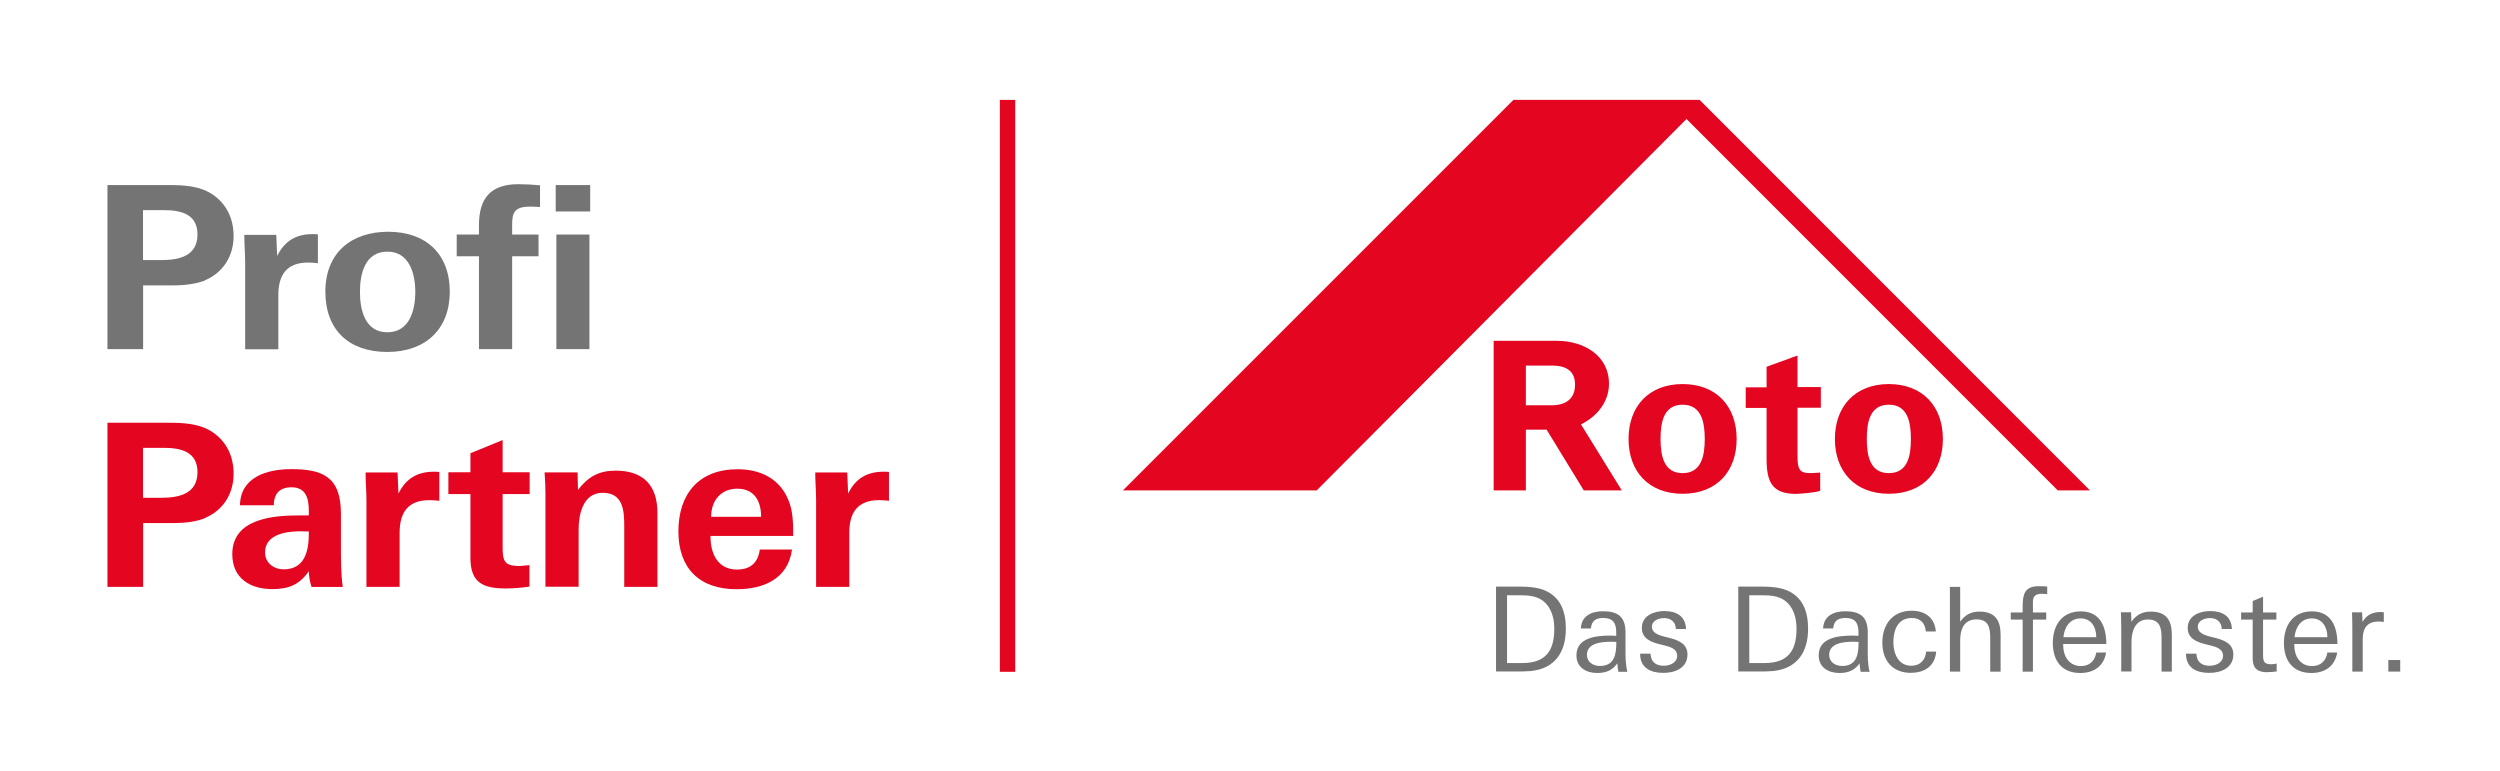<?xml version="1.0" encoding="UTF-8"?><svg id="Ebene_1" xmlns="http://www.w3.org/2000/svg" width="231.28" height="71.37" xmlns:xlink="http://www.w3.org/1999/xlink" viewBox="0 0 231.28 71.37"><defs><style>.cls-1{fill:#e40521;}.cls-1,.cls-2,.cls-3{stroke-width:0px;}.cls-2{fill:none;}.cls-3{fill:#757474;}.cls-4{clip-path:url(#clippath);}</style><clipPath id="clippath"><rect class="cls-2" y="0" width="231.28" height="71.37"/></clipPath></defs><rect class="cls-1" x="92.5" y="9.24" width="1.42" height="52.91"/><g class="cls-4"><path class="cls-1" d="m157.23,9.24l36.12,36.13h-2.98l-34.35-34.36-34.21,34.36h-17.93l36.13-36.13h17.22Zm-7.2,36.12l-3.77-6.1c1.67-.83,2.59-2.25,2.59-3.76,0-2.67-2.41-3.96-4.78-3.97h-5.89v13.84h2.98v-5.62h1.92l3.44,5.62h3.49Zm-8.87-11.54h2.49c1.3.02,2.06.54,2.06,1.77s-.76,1.87-2.06,1.9h-2.49v-3.66Zm33.58,11.86c-3.12,0-4.99-2.06-4.99-5.07s1.87-5.08,4.99-5.08,5,2.06,5,5.08-1.86,5.07-5,5.07m0-1.91c1.77,0,2.04-1.64,2.04-3.16s-.28-3.17-2.04-3.17-2.04,1.64-2.04,3.17.29,3.16,2.04,3.16m-11.31-7.95v-1.89l2.86-1.04v2.92h2.16v1.91h-2.16v4.45c0,1.26.19,1.6,1.18,1.6.31,0,.61-.04.92-.05v1.68c-.33.16-1.86.29-2.25.29-2.24,0-2.71-1.16-2.71-3.24v-4.71h-1.93v-1.91h1.93Zm-7.77,9.86c-3.13,0-5-2.06-5-5.07s1.87-5.08,5-5.08,5,2.06,5,5.08-1.86,5.07-5,5.07m0-1.91c1.76,0,2.05-1.64,2.05-3.16s-.29-3.17-2.05-3.17-2.04,1.64-2.04,3.17.29,3.16,2.04,3.16"/><path class="cls-3" d="m142.68,55.54c-.59-.42-1.36-.47-2.04-.47h-1.22v6.27h1.41c2.14,0,2.96-1.11,2.96-3.16,0-1-.26-2.03-1.12-2.65m-1.06,6.55c-.44.04-.89.04-1.32.04h-1.89v-7.85h2.3c.68,0,1.54.07,2.17.33,1.5.62,1.99,1.97,1.99,3.57,0,2.15-1,3.68-3.24,3.91"/><path class="cls-3" d="m149.05,59.37c-.85,0-2.24.1-2.24,1.21,0,.67.57,1.03,1.2,1.03,1.38,0,1.52-1.12,1.52-2.22-.23-.02-.34-.02-.49-.02m.68,2.77c-.04-.23-.09-.54-.1-.77-.46.66-1.06.89-1.86.89-1.02,0-1.92-.51-1.92-1.63,0-1.64,1.8-1.83,3.14-1.83.19,0,.39.01.54.02v-.33c0-.85-.3-1.32-1.2-1.32-.67,0-1.08.25-1.14.97h-.93c.05-1.19,1.02-1.59,2.05-1.59,1.4,0,2.08.53,2.08,1.97v2.02c0,.72.1,1.36.17,1.61h-.83Z"/><path class="cls-3" d="m153.87,62.25c-1.16,0-2.14-.45-2.14-1.78h.96c.04.76.48,1.12,1.23,1.12.57,0,1.24-.28,1.24-.93,0-.58-.54-.8-1.18-.95l-.44-.11c-.81-.2-1.65-.53-1.65-1.51,0-1.14,1.12-1.56,2.08-1.56,1.1,0,1.96.45,2.01,1.66h-.94c-.02-.64-.45-1.01-1.09-1.01-.5,0-1.13.23-1.13.81,0,.51.52.75,1.17.91l.44.11c.95.24,1.68.6,1.68,1.54,0,1.25-1.15,1.7-2.22,1.7"/><path class="cls-3" d="m165.09,55.54c-.59-.42-1.36-.47-2.04-.47h-1.22v6.27h1.41c2.14,0,2.96-1.11,2.96-3.16,0-1-.26-2.03-1.12-2.65m-1.06,6.55c-.44.04-.89.04-1.32.04h-1.89v-7.85h2.3c.68,0,1.54.07,2.17.33,1.5.62,1.99,1.97,1.99,3.57,0,2.15-1,3.68-3.24,3.91"/><path class="cls-3" d="m171.46,59.37c-.85,0-2.24.1-2.24,1.21,0,.67.57,1.03,1.2,1.03,1.38,0,1.52-1.12,1.52-2.22-.23-.02-.34-.02-.49-.02m.68,2.77c-.04-.23-.09-.54-.1-.77-.46.66-1.06.89-1.86.89-1.02,0-1.92-.51-1.92-1.63,0-1.64,1.8-1.83,3.14-1.83.19,0,.39.01.54.02v-.33c0-.85-.3-1.32-1.2-1.32-.67,0-1.08.25-1.14.97h-.93c.05-1.19,1.02-1.59,2.05-1.59,1.4,0,2.08.53,2.08,1.97v2.02c0,.72.1,1.36.17,1.61h-.83Z"/><path class="cls-3" d="m176.8,62.25c-1.73,0-2.66-1.14-2.66-2.8s.93-2.95,2.71-2.95c1.24,0,2.13.63,2.24,1.92h-.93c-.05-.78-.52-1.25-1.3-1.25-1.29,0-1.7,1.13-1.7,2.23,0,1.04.44,2.19,1.66,2.19.8,0,1.31-.52,1.37-1.31h.93c-.1,1.32-1.06,1.96-2.31,1.96"/><path class="cls-3" d="m184.12,62.13v-3.04c0-.96-.11-1.79-1.27-1.79s-1.51.93-1.51,1.93v2.9h-.95v-7.84h.95v3.22c.44-.62,1-.93,1.77-.93,1.45,0,1.97.79,1.97,2.15v3.41h-.96Z"/><path class="cls-3" d="m188.96,54.93c-.53,0-.89.13-.89.73v1h1.23v.66h-1.23v4.82h-.95v-4.82h-1.1v-.66h1.1v-.52c0-1.11.15-1.91,1.48-1.91.26,0,.52.01.79.03v.7c-.14-.01-.28-.02-.42-.02"/><path class="cls-3" d="m192.49,57.21c-1.01,0-1.51.82-1.6,1.74h3.04c.01-.9-.45-1.74-1.44-1.74m-1.62,2.37v.11c0,1.01.54,1.93,1.65,1.93.78,0,1.29-.48,1.41-1.25h.91c-.22,1.29-1.15,1.89-2.4,1.89-1.7,0-2.53-1.14-2.53-2.77s.82-2.93,2.6-2.93,2.35,1.42,2.35,3.02h-4Z"/><path class="cls-3" d="m199.97,62.13v-3.04c0-.96-.11-1.78-1.27-1.78s-1.51,1.07-1.51,2.08v2.73h-.95v-4.07c0-.47-.02-1.1-.03-1.41h.94l.03.88c.44-.63,1-.94,1.79-.94,1.43,0,1.95.79,1.95,2.14v3.41h-.96Z"/><path class="cls-3" d="m204.37,62.25c-1.16,0-2.14-.45-2.14-1.78h.96c.04.76.48,1.12,1.23,1.12.57,0,1.24-.28,1.24-.93,0-.58-.54-.8-1.18-.95l-.44-.11c-.81-.2-1.65-.53-1.65-1.51,0-1.14,1.12-1.56,2.08-1.56,1.1,0,1.96.45,2.01,1.66h-.94c-.02-.64-.45-1.01-1.09-1.01-.5,0-1.13.23-1.13.81,0,.51.52.75,1.17.91l.44.11c.95.24,1.68.6,1.68,1.54,0,1.25-1.15,1.7-2.22,1.7"/><path class="cls-3" d="m209.74,62.19c-.88,0-1.34-.36-1.34-1.27v-3.6h-1.07v-.66h1.07v-1.06l.96-.4v1.46h1.23v.66h-1.23v3.22c0,.66.09.91.75.91.17,0,.32-.02.51-.06v.73c-.3.04-.58.06-.88.06"/><path class="cls-3" d="m213.87,57.21c-1.01,0-1.51.82-1.6,1.74h3.04c.01-.9-.45-1.74-1.44-1.74m-1.62,2.37v.11c0,1.01.54,1.93,1.65,1.93.78,0,1.29-.48,1.41-1.25h.91c-.22,1.29-1.15,1.89-2.4,1.89-1.7,0-2.53-1.14-2.53-2.77s.82-2.93,2.6-2.93,2.35,1.42,2.35,3.02h-4Z"/><path class="cls-3" d="m220.08,57.5c-1.13,0-1.5.64-1.5,1.68v2.95h-.96v-3.87c0-.53-.01-1.07-.03-1.61h.93l.04.88c.39-.64.92-.91,1.67-.91.1,0,.22.01.3.02v.9c-.14-.02-.31-.04-.47-.04"/><rect class="cls-3" x="220.95" y="61.06" width="1.1" height="1.07"/><path class="cls-3" d="m18.98,25.94c-.78.31-1.83.46-2.88.46h-2.86v5.9h-3.3v-15.18h5.63c1.41,0,2.9.06,4.11.88,1.32.9,1.93,2.27,1.93,3.84,0,1.83-.95,3.38-2.65,4.09m-3.8-6.49h-1.93v4.62h1.7c1.66,0,3.34-.38,3.34-2.37,0-1.89-1.53-2.25-3.11-2.25"/><path class="cls-3" d="m28.5,24.29c-1.97,0-2.75,1.13-2.75,3.02v5h-3.07v-8c0-.84-.08-1.7-.08-2.58h2.96l.08,1.95c.69-1.39,1.74-2.02,3.27-2.02.17,0,.32,0,.5.02v2.67c-.34-.04-.63-.06-.92-.06"/><path class="cls-3" d="m35.83,32.56c-3.53,0-5.73-2.01-5.73-5.58s2.37-5.54,5.82-5.54,5.69,2.02,5.69,5.54-2.29,5.58-5.77,5.58m0-9.28c-2.06,0-2.54,2.02-2.54,3.72s.48,3.74,2.54,3.74,2.58-2.06,2.58-3.74-.55-3.72-2.58-3.72"/><path class="cls-3" d="m48.96,19.12c-1.45,0-1.58.67-1.58,1.72v.86h2.44v2.01h-2.44v8.59h-3.07v-8.59h-2.06v-2.01h2.06v-.88c0-2.42,1.03-3.78,3.63-3.78.65,0,1.34.04,2.02.1v2.01c-.36-.02-.69-.04-1.01-.04m2.46-1.99h3.19v2.44h-3.19v-2.44Zm.06,4.58h3.06v10.6h-3.06v-10.6Z"/><path class="cls-1" d="m18.98,47.93c-.78.32-1.83.46-2.88.46h-2.86v5.9h-3.3v-15.18h5.63c1.41,0,2.9.06,4.11.88,1.32.9,1.93,2.27,1.93,3.84,0,1.83-.95,3.38-2.65,4.09m-3.8-6.49h-1.93v4.62h1.7c1.66,0,3.34-.38,3.34-2.37,0-1.89-1.53-2.25-3.11-2.25"/><path class="cls-1" d="m28.82,54.29c-.17-.48-.23-.94-.25-1.45-.86,1.26-1.89,1.66-3.38,1.66-2.06,0-3.7-1.01-3.7-3.23,0-3.3,3.76-3.59,6.22-3.59h.86v-.4c0-1.11-.23-2.2-1.6-2.2-1.17,0-1.64.67-1.64,1.66h-3.13c.04-2.6,2.5-3.34,4.72-3.34,2.86,0,4.62.65,4.62,4.12v3.15c0,1.2,0,2.39.17,3.63h-2.9Zm-.25-5.12c-.29,0-.5-.02-.8-.02-1.3,0-3.25.29-3.25,1.95,0,.97.8,1.57,1.72,1.57,1.97,0,2.33-1.72,2.33-3.32v-.19Z"/><path class="cls-1" d="m39.72,46.27c-1.97,0-2.75,1.13-2.75,3.02v5h-3.07v-8c0-.84-.08-1.7-.08-2.58h2.96l.08,1.95c.69-1.39,1.74-2.02,3.28-2.02.17,0,.31,0,.5.02v2.67c-.34-.04-.63-.06-.92-.06"/><path class="cls-1" d="m46.5,45.7v4.83c0,1.24.06,1.83,1.49,1.83.34,0,.63-.06.99-.08v1.99c-.73.1-1.45.17-2.18.17-2.12,0-3.28-.53-3.28-2.83v-5.9h-2.04v-2.02h2.04v-1.76l2.98-1.22v2.98h2.5v2.02h-2.5Z"/><path class="cls-1" d="m57.75,54.29v-5.61c0-1.47-.11-3.09-2-3.09s-2.22,2.16-2.22,3.36v5.33h-3.07v-8.5c0-.67-.02-1.36-.08-2.08h3.05l.04,1.62c.94-1.22,1.93-1.78,3.49-1.78,2.58,0,3.86,1.39,3.86,3.91v6.84h-3.06Z"/><path class="cls-1" d="m65.73,49.58c-.02,1.6.65,3.11,2.44,3.11,1.24,0,1.95-.61,2.12-1.85h2.98c-.38,2.75-2.67,3.67-5.14,3.67-3.42,0-5.37-1.93-5.37-5.35s1.85-5.75,5.48-5.75c2.06,0,3.86.84,4.68,2.81.44,1.03.46,2.1.46,3.36h-7.64Zm2.48-4.37c-1.51,0-2.42,1.09-2.42,2.6h4.62c0-1.6-.74-2.6-2.2-2.6"/><path class="cls-1" d="m81.32,46.27c-1.97,0-2.75,1.13-2.75,3.02v5h-3.07v-8c0-.84-.08-1.7-.08-2.58h2.96l.08,1.95c.69-1.39,1.74-2.02,3.28-2.02.17,0,.31,0,.5.02v2.67c-.34-.04-.63-.06-.92-.06"/></g></svg>